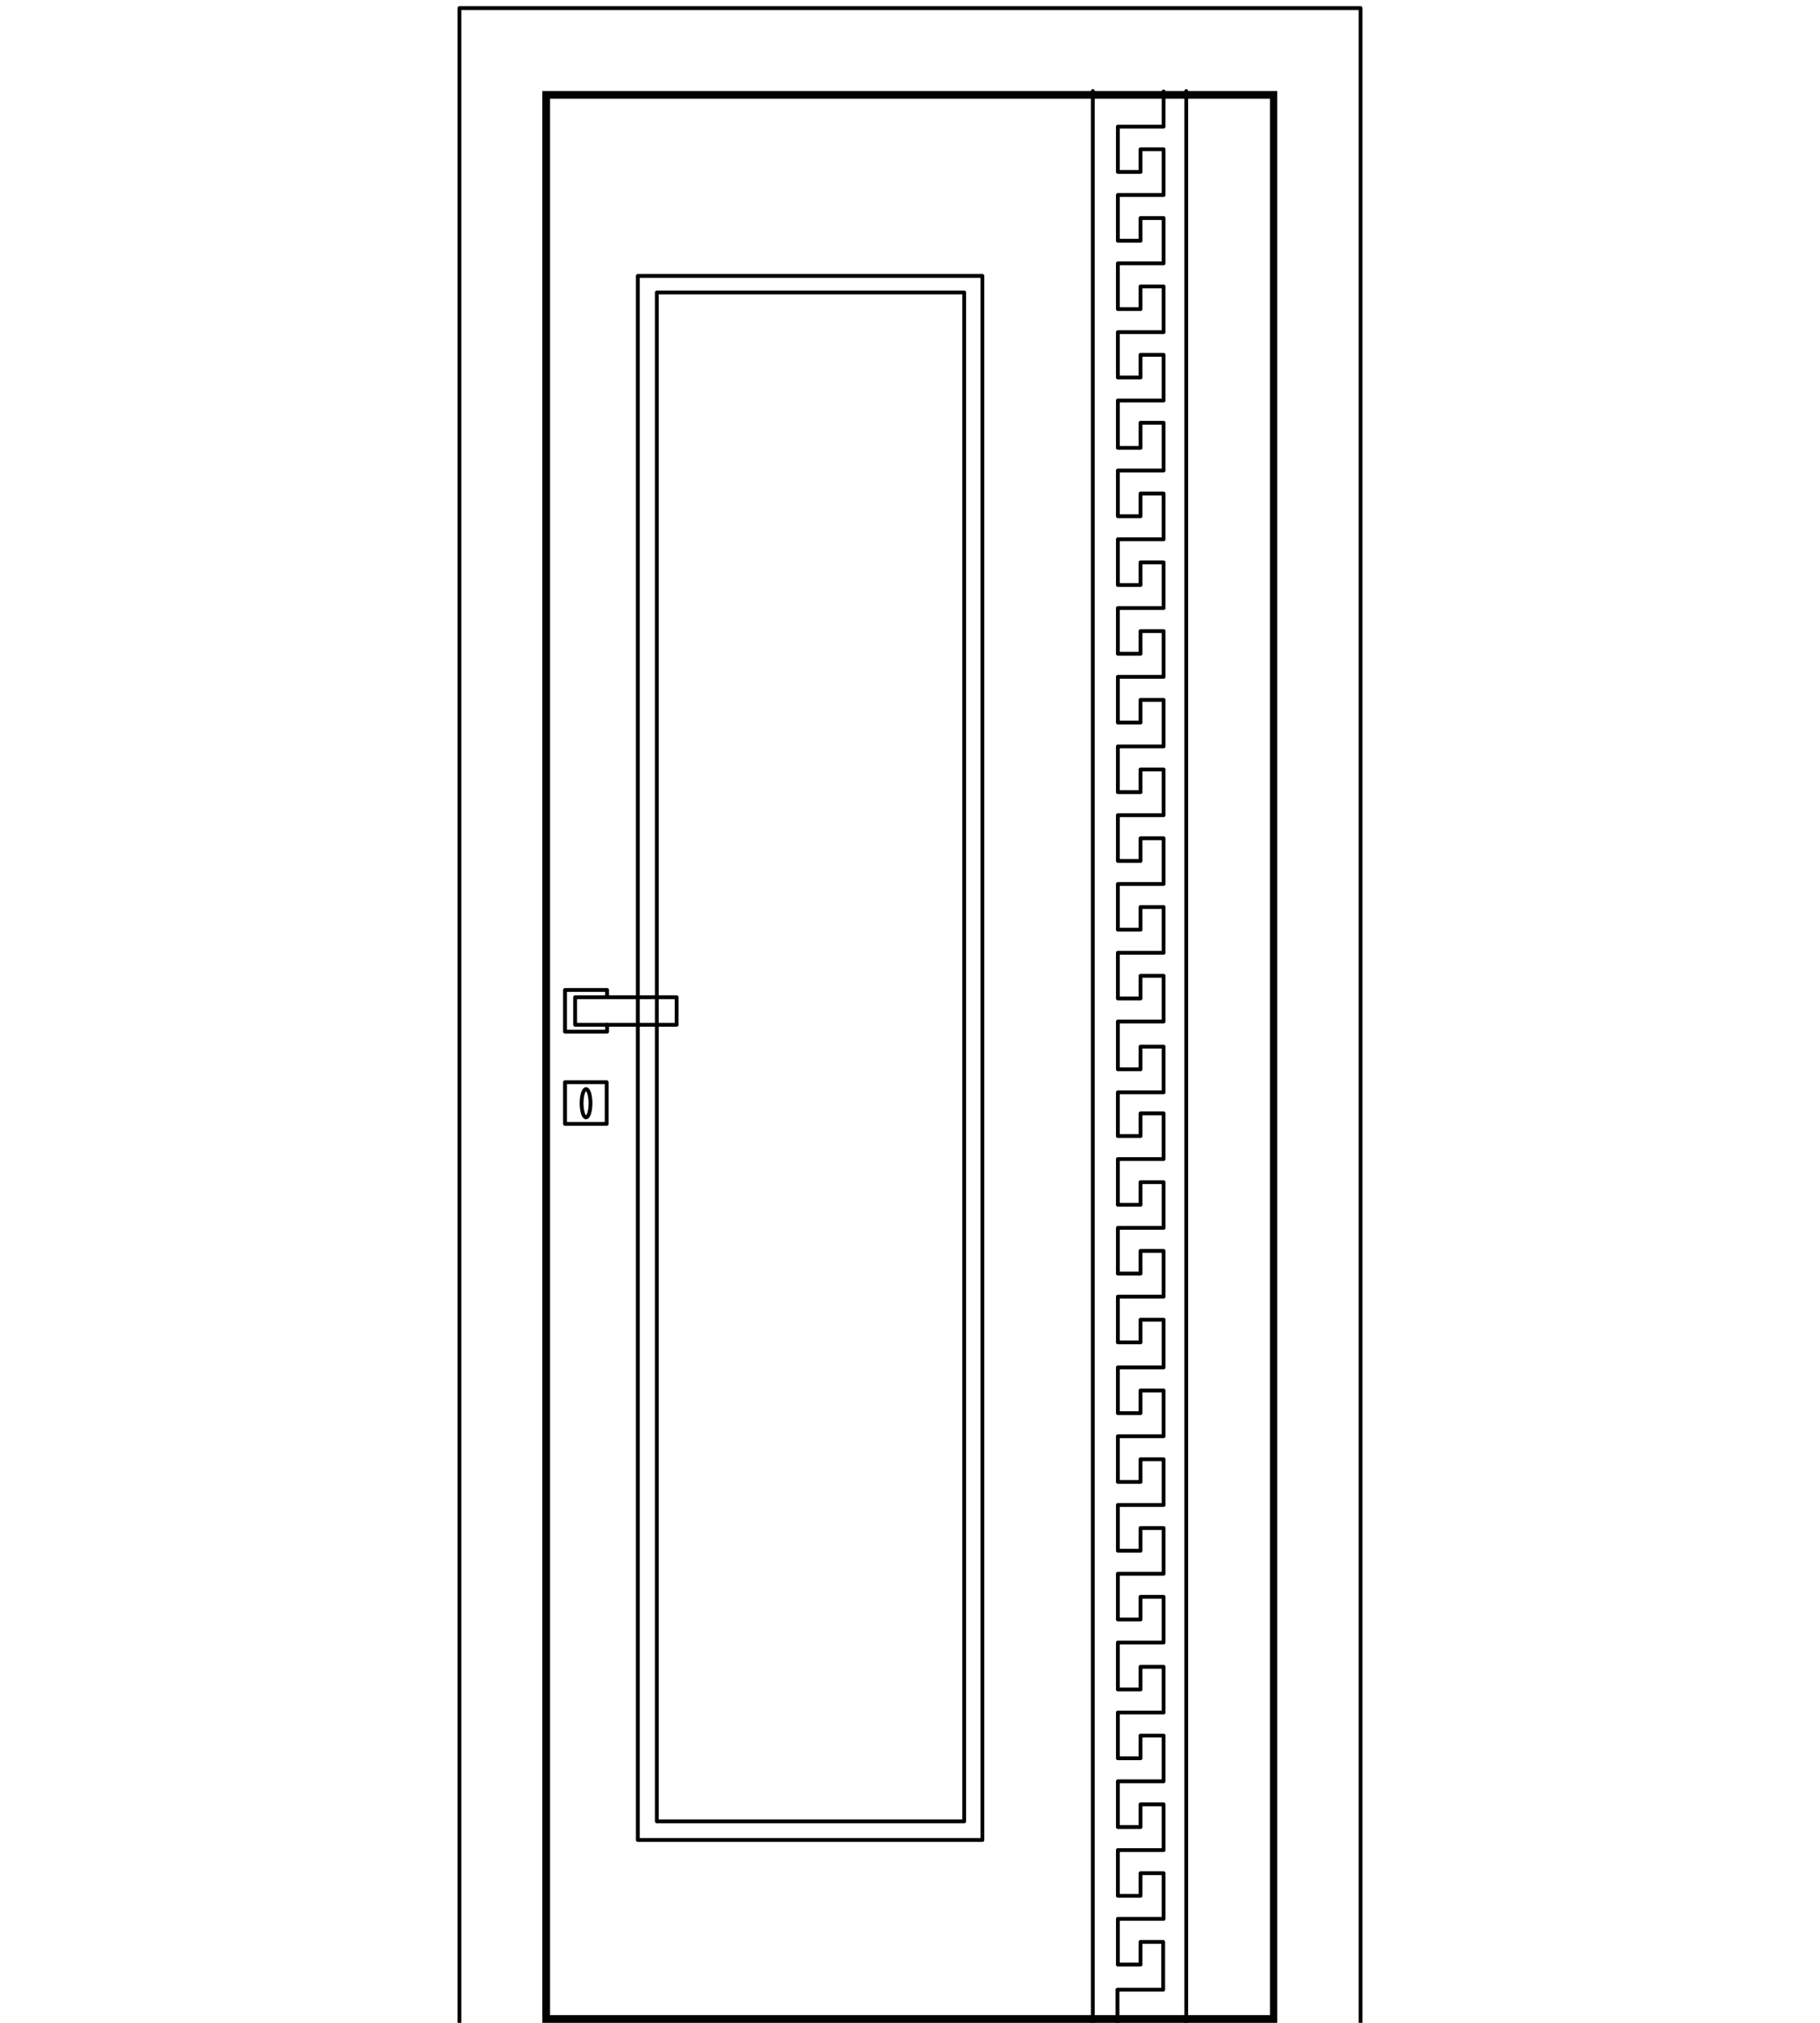 <svg xmlns="http://www.w3.org/2000/svg" xmlns:xlink="http://www.w3.org/1999/xlink" id="Livello_1" x="0px" y="0px" viewBox="0 0 450 500" xml:space="preserve"><g>	<g>		<path fill="#010202" d="M314,24.4v473.7H136V24.4H314 M315.9,22.5H134.1V500h181.7V22.5L315.9,22.5z"></path>	</g>			<path fill="none" stroke="#010202" stroke-width="0.947" stroke-linecap="round" stroke-linejoin="round" stroke-miterlimit="10" d="  M113.6,500V2h222.8v498"></path>			<path fill="none" stroke="#010202" stroke-width="0.947" stroke-linecap="round" stroke-linejoin="round" stroke-miterlimit="10" d="  M270.2,500V22.5 M293.3,22.5V500 M276.3,500v-8.2h11.3V480H282v5.6h-5.6v-11.3h11.3V463H282v5.6h-5.6v-11.3h11.3v-11.3H282v5.6  h-5.6v-11.3h11.3v-11.3H282v5.6h-5.6v-11.3h11.3v-11.3H282v5.6h-5.6V406h11.3v-11.3H282v5.6h-5.6v-11.3h11.3v-11.3H282v5.6h-5.6  v-11.3h11.3v-11.3H282v5.6h-5.6v-11.3h11.3v-11.3H282v5.6h-5.6v-11.3h11.3v-11.8H282v5.6h-5.6v-11.3h11.3v-11.3H282v5.6h-5.6v-11.3  h11.3v-11.3H282v5.6h-5.6v-11.3h11.3v-11.3H282v5.6h-5.6V270h11.3v-11.3H282v5.6h-5.6v-11.8h11.3v-11.3H282v5.6h-5.6v-11.3h11.3  v-11.3H282v5.6h-5.6v-11.3h11.3v-11.3H282v5.6h-5.6v-11.3h11.3v-11.3H282v5.6h-5.6v-11.3h11.3V173H282v5.6h-5.6v-11.3h11.3V156H282  v5.6h-5.6v-11.3h11.3v-11.3H282v5.6h-5.6v-11.3h11.3v-11.3H282v5.6h-5.6v-11.3h11.3v-11.8H282v6.2h-5.6V99h11.3V87.7H282v5.6h-5.6  V82.1h11.3V70.8H282v5.6h-5.6V65.1h11.3V53.9H282v5.6h-5.6V48.2h11.3V36.9H282v5.6h-5.6V31.3h11.3v-8.7"></path>			<rect x="162.4" y="72.3" fill="none" stroke="#010202" stroke-width="0.947" stroke-linecap="round" stroke-linejoin="round" stroke-miterlimit="10" width="76" height="377.9"></rect>			<rect x="157.7" y="68.2" fill="none" stroke="#010202" stroke-width="0.947" stroke-linecap="round" stroke-linejoin="round" stroke-miterlimit="10" width="85.2" height="386.6"></rect>	<g>					<polyline fill="none" stroke="#000000" stroke-width="0.948" stroke-linecap="round" stroke-linejoin="round" stroke-miterlimit="10" points="   150.1,253.3 150.1,255 139.7,255 139.7,244.7 150.1,244.7 150.1,246.5   "></polyline>					<rect x="142.2" y="246.5" fill="none" stroke="#000000" stroke-width="0.948" stroke-linecap="round" stroke-linejoin="round" stroke-miterlimit="10" width="25.1" height="6.8"></rect>					<rect x="139.7" y="267.5" fill="none" stroke="#000000" stroke-width="0.948" stroke-linecap="round" stroke-linejoin="round" stroke-miterlimit="10" width="10.3" height="10.3"></rect>					<ellipse fill="none" stroke="#000000" stroke-width="0.948" stroke-linecap="round" stroke-linejoin="round" stroke-miterlimit="10" cx="144.9" cy="272.7" rx="1.1" ry="3.5"></ellipse>	</g></g></svg>